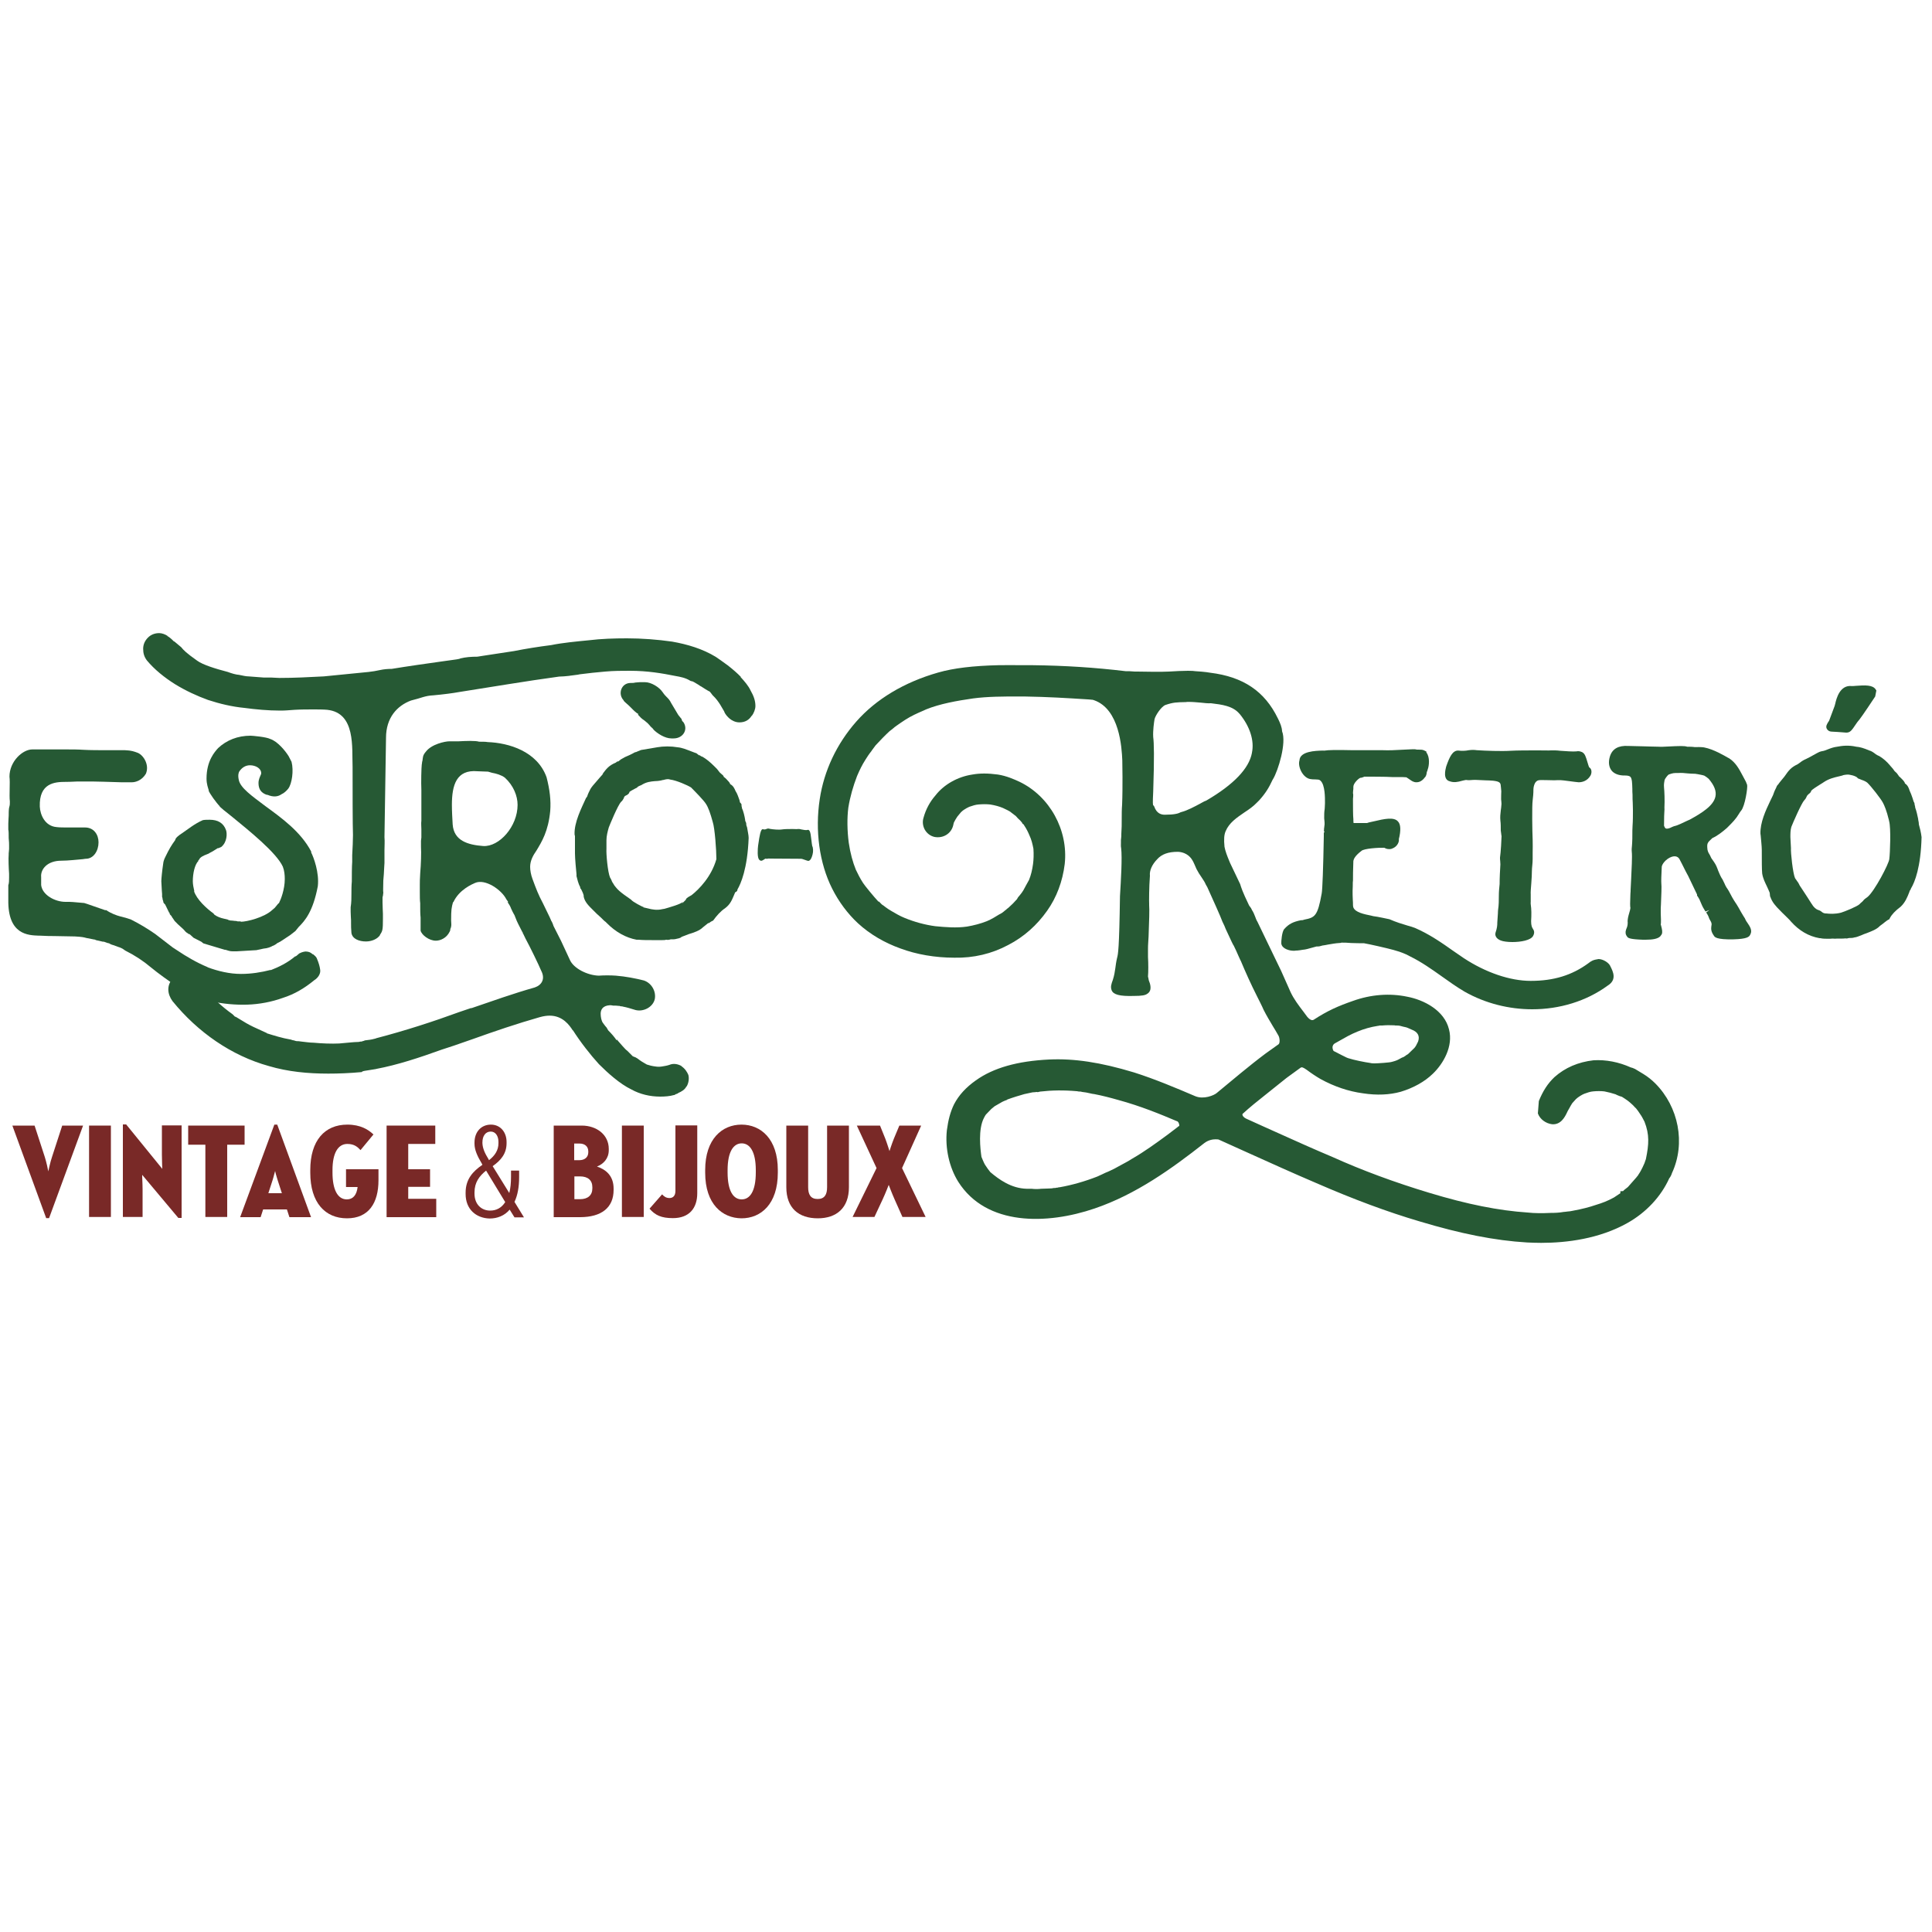 <?xml version="1.0" encoding="utf-8"?>
<!-- Generator: $$$/GeneralStr/196=Adobe Illustrator 27.6.0, SVG Export Plug-In . SVG Version: 6.00 Build 0)  -->
<svg version="1.1" id="Livello_1" xmlns="http://www.w3.org/2000/svg" xmlns:xlink="http://www.w3.org/1999/xlink" x="0px" y="0px"
	 width="1000px" height="1000px" viewBox="0 0 1000 1000" style="enable-background:new 0 0 1000 1000;" xml:space="preserve">
<style type="text/css">
	.st0{fill:#265934;}
	.st1{fill:#792927;}
</style>
<g>
	<g>
		<path class="st0" d="M904.5,477.7c-0.4-0.6-0.8-1.1-1-1.6c-0.1-0.4-0.4-0.9-1.2-2.1c-0.6-1-1.9-3.2-2.3-4
			c-0.9-1.6-1.4-2.3-1.8-2.9c-0.4-0.6-0.8-1.2-1.6-2.6l-0.7-1.3c-0.6-1.2-1.3-2.5-2.3-3.9c-0.4-0.6-0.7-1.3-1-2c-0.5-1-1-2.2-1.6-3
			c-0.8-1.4-1.2-2.6-1.7-3.7c-0.5-1.4-1-2.8-2.1-4.4l-0.7-1c-0.3-0.4-0.6-0.8-0.7-1c-0.6-1.4-1-2-1.3-2.5c-0.3-0.5-0.4-0.7-0.7-1.8
			c-0.4-3.4-0.1-3.7,2.3-5.9l0.2-0.2c2.5-1.1,5.2-3.2,7.5-5.2l0.7-0.7c2.2-2.2,4-4,5.6-6.7c0.3-0.6,0.7-1.1,1.1-1.6
			c2-2.3,3.5-12.1,3.1-13.4l-0.4-1c-0.1-0.3-0.3-0.8-0.5-1.1c-0.5-0.9-1-1.9-1.5-2.8c-1.7-3.2-3.5-6.6-6.9-8.8l-0.6-0.3
			c-1.9-1.1-7.5-4.4-12.2-5.3c-0.5-0.1-1.5-0.3-5-0.2c-1.3-0.2-2.6-0.2-3.9-0.2c-1.4-0.5-4-0.4-10-0.1c-2,0.1-3.7,0.2-4.6,0.1
			c-3.4-0.1-5.9-0.1-7.9-0.2c-2.9-0.1-4.9-0.1-8.1-0.2c-5-0.3-8.2,1.5-9.4,5.4c-0.9,2.9-0.6,5.5,0.9,7.4c1,1.2,3.1,2.6,7,2.5
			c1.2,0,2.1,0.2,2.6,0.6c1,0.9,1,3.5,1.1,6.3c0,1,0,2.1,0.1,3.1c0,1.7,0,2.8,0.1,4c0,1.1,0.1,2.3,0.1,4.1c0,2.6,0,5.3-0.2,8.1
			c-0.1,1.5-0.1,3-0.1,4.4c0,1.4,0,2.8-0.1,4.3c0,0.5-0.1,1-0.1,1.5c-0.1,0.9-0.2,1.9-0.1,3c0.3,2.6-0.1,9.1-0.3,13.8
			c-0.2,3.5-0.3,5.4-0.3,6c0,0.4,0,1.1-0.1,2c-0.2,4.8-0.2,6.5,0,7.4c-0.1,0.7-0.3,1.6-0.6,2.5c-0.5,1.7-1,3.6-0.8,5
			c0,1.5-0.3,2.3-0.6,3c-0.2,0.5-0.4,1-0.5,1.8c0,0.8,0,1.1,0.4,1.9l0.4,0.6c0.4,0.6,1,1.2,6,1.5c1.3,0.1,2.5,0.1,3.6,0.1
			c3.8,0,6.2-0.5,7.5-1.7c0.2-0.3,0.3-0.4,0.3-0.4l0.5-0.7c0.5-1.1,0.2-2.5-0.3-4.4c-0.1-0.3-0.1-0.6-0.2-0.4c0.2-1.4,0.1-4,0-6
			l0-2.1c0-0.2,0-1.2,0.1-2.5c0.2-4.9,0.4-9.5,0.2-11c-0.1-0.7,0-4.6,0.2-8.1c-0.2-1.6,2.2-4.6,5.1-5.6c2.4-0.8,3.5,0.3,4,1
			c0.2,0.3,0.7,1.3,1.3,2.5c1.7,3.5,2.7,5.3,3.3,6.4l0,0c0,0,4.4,9.1,4.6,9.6v0.6l0.4,0.5c0.6,0.9,1.1,1.9,1.5,3
			c0.5,1.2,1,2.4,1.8,3.6c0.2,0.5,0.5,0.8,0.7,1.1l2-0.8v0l-1.7,1.3c0.7,0.9,1.3,2.2,1.5,2.9c0.2,0.4,0.3,0.8,0.5,1
			c1,1.6,0.9,2.2,0.7,3.1c-0.2,1.5-0.2,2.9,1.3,5c0.4,0.7,1.2,2.1,10.2,1.9c7-0.2,8.1-1.3,8.6-2.4l0.1-0.2
			C907.1,481.5,905.7,479.5,904.5,477.7z M861.5,418.1c0.2-4,0-8.5-0.2-10.5c-0.2-1.7,0.2-3.2,0.3-3.9c0.2-0.7,1.6-2.5,2.1-2.8
			c2.3-0.8,2.5-0.8,5-0.8c1.6-0.1,3.1,0,4.7,0.2c1.3,0.1,2.5,0.2,3.8,0.2h0.3c0.3,0.1,0.6,0.1,1.2,0.2c1,0.2,2.8,0.5,3.5,0.8
			c0.7,0.4,1.5,1,2.2,1.6c2.9,3.4,4.1,6.4,3.5,9.2c-1,4.8-7.2,8.6-13.4,12c-0.2,0.1-0.8,0.3-1.6,0.7c-1.5,0.7-4.6,2.3-6.3,2.6
			l-0.8,0.3c-2.3,1.2-3.2,1.1-3.6,0.9c-0.4-0.2-0.7-0.8-0.9-1.4c0-3.9,0.1-6.8,0.2-7.9C861.5,419.1,861.6,418.6,861.5,418.1z
			 M859.4,418.8L859.4,418.8L859.4,418.8C859.4,418.8,859.4,418.8,859.4,418.8z"/>
		<path class="st0" d="M856.8,560.8c-1.8-1.8-3.9-3.5-6.2-4.9l-4.3-2.6c-1-0.5-1.7-0.7-2.2-0.8c-6.2-2.8-12.9-4.1-19.3-3.7
			c-7.9,0.9-14.7,3.8-20.2,8.7c-3.5,3.3-6,7.2-8.1,12.4l-0.5,6.4c1.1,3.1,4.2,5.2,7.3,5.6c4.6,0.4,6.7-3.8,7.8-6.1
			c0.2-0.4,0.3-0.7,0.5-1c0.3-0.5,0.5-0.9,0.8-1.4c0.4-0.8,0.9-1.6,1.4-2.4l1.9-2.1c1.1-1.1,3.5-2.5,4.4-2.8c1.4-0.5,3-1.1,4.5-1.2
			c2-0.2,4-0.2,5.8,0c2,0.4,4,0.9,5.8,1.5l0.8,0.4c0.9,0.4,1.7,0.7,2.5,0.9c1,0.6,2,1.3,3,2l1,0.8c0.1,0.1,0.4,0.4,0.9,0.8
			c0.6,0.5,1.2,1.1,1.7,1.7l0.4,0.4c0.1,0.1,0.3,0.2,0.4,0.4l0.7,0.9c0.1,0.1,0.3,0.4,0.5,0.7l0.8,1.2c0.9,1.2,1.6,2.7,2.3,4
			c2.6,6.7,2.3,11.6,0.7,19.4c-0.1,0.3-0.2,0.5-0.3,0.8c-0.1,0.4-0.3,0.8-0.4,1.2l-1,2.2c-0.6,1.2-1.2,2.4-2.1,3.7
			c-0.2,0.4-0.4,0.7-0.7,1c-0.2,0.2-0.4,0.5-0.3,0.4l-4.5,5.1l-1.9,1.5l-0.6,0.6l-1.4,0.1v1l-3.3,2.2c-3.5,1.9-5.9,2.8-9.5,3.9
			c-3.2,1.1-7,2.1-11.9,3c-0.8,0.2-1.6,0.3-2.9,0.4c0,0-1.1,0.2-1.8,0.2c-2.2,0.4-4.4,0.5-6.7,0.5c-4.4,0.2-8.3,0.2-11.9-0.2
			c-14.9-1-31.1-4.2-50.9-10.2c-17.9-5.4-34.7-11.6-50-18.5c-9.5-4-19.1-8.3-28.4-12.5c-5.5-2.5-11-4.9-16.4-7.4
			c-1.1-0.5-2.1-1.5-1.9-2.4c3.8-3.5,7.8-6.7,11.6-9.7l11-8.8c0.2-0.2,0.8-0.6,0.8-0.6l6.6-4.8c0.7-0.5,1.3-0.3,3.2,1
			c2.4,1.8,4.8,3.4,7.2,4.8c7.1,3.9,14.5,6.4,22,7.4c7.2,1.1,13.7,0.8,19.5-0.8c6.6-2,12.4-5.2,16.7-9.4c5.3-5.1,10.6-14.1,8.3-22.9
			c-2.4-9.9-13.1-15.3-21.6-16.9c-9-1.9-18.8-1.2-28.2,2.2c-7.5,2.6-13,5-20.2,9.7c-1.1,0.7-2.4-0.4-3.3-1.4l-2-2.7
			c-2.6-3.4-5.1-6.7-6.8-10.4l-0.7-1.6l0,0c-1.2-2.7-3.7-8.4-4.1-9.2c-4.1-8.5-7.1-14.7-7.1-14.7l-5.2-10.8l-0.3-0.5
			c-0.3-0.6-0.5-1.1-0.7-1.7c-0.5-1.3-1-2.6-1.8-3.8c-0.2-0.6-0.6-1.2-1-1.7c-0.2-0.2-0.4-0.5-0.5-0.7c-3.6-7.5-4-9.1-4.6-11
			l-5.2-10.9l-0.5-1.2c-1-2.4-2-5-2.4-7.2c-0.4-3.9-0.2-6.3,0.6-8.1c1.8-4.3,5.6-6.9,9.7-9.7c2.3-1.5,4.6-3.1,6.5-5.1l1.2-1.2
			c3.3-3.7,5-6.5,6.9-10.6l0.2-0.3c2.7-4.5,7.1-18.8,4.7-24.8c-0.1-2.2-1-4.2-1.9-6.1l-0.3-0.6c-6.8-14-17.9-21.5-35-23.6
			c-2-0.4-7-0.8-7.8-0.8c-0.5-0.1-1.6-0.2-3.7-0.2c-2.9,0-6.5,0.2-9.8,0.4c-3.4,0.2-12.8,0.1-16.4,0l-1.3,0c-2-0.2-3.6-0.2-4.8-0.2
			c-15.9-1.9-31.2-2.9-48.2-3.1c-1.9,0-3.9,0-5.8,0c-3.9,0-7.8-0.1-11.7,0c-13.1,0.3-23.3,1.5-31.3,3.8c-17.6,5-32.2,13.8-42.4,25.4
			c-10.2,11.6-16.7,25.5-18.9,40.1c-2.5,16.3-0.2,33.2,6.4,46.3c3.4,6.8,8.1,13.1,13.4,18c6.2,5.7,13.8,10.1,21.9,13
			c8.3,3.1,18,4.8,28,4.8c9.9,0.2,19.3-2,27.9-6.6c8.1-4.2,14.8-10.2,20.1-17.7c4.9-6.9,8-15.2,9.1-24.2
			c1.9-17.6-7.8-35.1-23.5-42.6c-2.6-1.2-6.6-3-11.1-3.7c-5.2-0.7-9.3-0.7-13.2,0c-7.5,1.1-14.7,5.1-19.1,10.8
			c-2.9,3.3-5,7.2-6.2,11.6c-0.6,1.9-0.4,4.1,0.6,6c1.1,2,2.9,3.4,5.1,3.9c4.3,0.8,8.4-1.5,9.6-5.7l0.4-1.7c0.5-1.1,1.1-2,1.8-3.1
			l1.9-2.3c0.2-0.2,0.6-0.5,0.9-0.8l0.7-0.5c0.9-0.6,1.8-1.1,2.7-1.5c1.7-0.6,3.3-1.1,4.7-1.2c2.2-0.2,4.2-0.2,6.1,0
			c2.5,0.4,4.7,1,6.6,1.8c1.9,0.9,3.2,1.5,4,2.1c0.4,0.4,0.8,0.6,1.3,1l1,0.8h0.1c0.4,0.4,0.8,0.8,1.2,1.3l0.4,0.4
			c0.6,0.5,1.2,1.1,1.9,2l0.3,0.6l0.5,0.3l0.3,0.5c1.2,1.8,2,3.4,2.7,5.1c1.1,2.3,1.6,4.5,2.1,7c0.2,2.9,0.1,5.6-0.2,7.9
			c-0.4,3-1.1,5.9-2.1,8.3c-0.5,0.9-1,1.8-1.5,2.7c-0.5,0.9-1,1.8-1.4,2.6c-0.5,0.9-1.1,1.6-1.8,2.5l-0.5,0.6v0
			c-0.5,0.5-0.8,1.1-1,1.5c-1.4,1.6-2.9,3.1-4.5,4.5c-0.5,0.3-0.9,0.7-1.2,1c-0.5,0.3-0.8,0.6-1,0.8c-0.6,0.5-1.4,1.1-2.5,1.6
			c-1.6,1-4,2.5-6.4,3.5c-3.3,1.3-6.8,2.2-10.3,2.8c-5.5,0.8-11.2,0.3-16.4-0.2c-5.3-0.7-10.8-2.2-15.9-4.3c-2.5-1-4.8-2.4-6.7-3.5
			c-1.2-0.7-2.3-1.4-3.2-2.1l-0.9-0.7c-0.4-0.3-1-0.6-1.2-0.9l-1.3-1.3l-0.2,0.1c-2.2-2.3-7.2-8.4-8-9.7c-1.5-2.3-2.7-4.7-3.7-6.8
			c-1.6-3.9-2.9-8.6-3.7-14.1c-0.8-6.1-0.9-12.8-0.2-18.1c0.9-5.6,2.5-11.1,4.5-16.3c1.4-3.3,2.7-5.9,4.3-8.4
			c0.9-1.4,1.8-2.9,3.2-4.6c0-0.1,0.1-0.1,0.1-0.2l2-2.7c2.4-2.6,4.9-5.2,7.3-7.4c0.4-0.3,0.8-0.6,1.2-0.9c0.3-0.3,0.6-0.5,1.2-1
			l0.2-0.2c0.4-0.2,0.6-0.4,0.7-0.5c1.5-1.1,3.2-2.2,4.7-3.2c3.1-2,6.2-3.4,9.5-4.8l1.3-0.6c7.1-2.9,16-4.5,24.4-5.7
			c7.6-1,15.6-1,23.2-1l3.3,0c12.3,0.2,21.8,0.8,32.9,1.5c0.4,0,0.9,0.1,1.3,0.1c0.5,0.1,1,0.1,1.1,0.1l0.7,0.2
			c13.3,4.6,14.4,24.5,14.7,31.1l0.1,8.7c0,4.6,0,9.4-0.2,14.3c-0.2,2.4-0.2,4.9-0.2,7.5c0,2.5,0,4.9-0.2,7.5c0,1,0,1.9-0.2,3.3
			c0,0.4,0,0.8,0,1.3c0,1-0.1,2,0.1,2.8c0.6,5.2-0.1,16.6-0.6,24.9c-0.4,27.9-1,30.1-1.5,32c-0.5,2.1-0.7,3.8-0.9,5.3
			c-0.3,1.9-0.5,3.6-1.3,6.1c-0.8,2.2-1.3,3.6-0.6,5.4c0.9,2.2,4.1,3.1,11.3,2.9c4.6,0,6.1-0.4,7.1-1.1c2.8-1.7,1.5-5.3,0.8-7
			l-0.2-1.1c-0.1-0.4-0.2-0.7-0.2-0.9c0.2-2.2,0.2-6.8,0-10.1V491c0-0.6,0-1.9,0.2-4.6l0.1-1.6c0.3-7.5,0.5-14.4,0.3-16.3l0-0.6
			c0-0.8-0.1-2.3,0-5.6c0-2.7,0.2-5.9,0.4-9c-0.3-2.6,1-5.7,3.7-8.5c2.4-2.7,5.8-3.9,10.6-3.9c1.2,0,5.3,0.3,7.7,4.4
			c0.5,0.7,1.6,3.4,2.1,4.5c0.7,1.4,1.7,3,2.7,4.4c0.9,1.3,1.7,2.6,2.1,3.6l0.8,1.4c2.6,5.7,7.3,16.2,7.6,17.3l0.2,0.5
			c0.9,1.8,1.3,2.7,1.7,3.8c3.1,6.7,3.8,8.2,4.2,8.7c0.9,1.8,1.7,3.6,2.3,5c0.8,1.9,1.4,3,1.4,3c2.2,5.3,5.3,12.2,8.4,18.3
			c0,0,2.9,5.7,3.3,6.8c1.5,3,3.2,5.8,4.8,8.5c1,1.6,2,3.3,2.9,4.9c0.7,1.2,0.9,3.8,0.1,4.5l-6.6,4.7c-8.7,6.5-17,13.6-25.5,20.6
			c-1.3,1.1-6.6,3.4-11,1.6c-10.3-4.4-21-8.9-31.7-12.3c-17.5-5.3-31.1-7.3-44-6.7c-16.4,0.8-28.8,4.3-37.9,10.8
			c-5.1,3.6-8.8,7.6-11.3,12.4c-1.9,3.9-3,8.1-3.7,13.4c-1,9.2,1.2,19.2,5.9,26.7c14.6,23,46,22.2,70.6,13.8
			c21.4-7.3,39.9-20.6,56.7-33.8c2.2-1.7,4.5-2,5.9-2c0.9,0,1.5,0.1,1.5,0.1l14.4,6.5c12,5.4,24.1,10.9,36.3,16.1
			c19.3,8.4,36.8,14.9,53.4,19.8c21.3,6.4,38.9,9.9,55.6,10.9c2.3,0.1,4.7,0.2,7.3,0.2c13.3,0,30.1-2.1,44.7-10.3
			c9.6-5.4,17.3-13.6,21.6-23.1c0.6-0.7,1.1-1.7,1.4-2.7C872.6,591.7,868.8,572.9,856.8,560.8z M726.3,531.4
			c0.8,0.2,1.7,0.3,2.5,0.7l1.8,0.8c3.3,1.2,4.4,3.4,3.4,6.2l-1,2c-0.2,0.4-0.5,0.8-0.9,1.3l-3.2,3.1c0,0-0.1,0-0.1,0.1l-1,0.6
			c-0.2,0.2-0.6,0.5-1,0.7l-0.1,0.1c-0.9,0.3-1.6,0.7-2.3,1.1c-0.9,0.5-1.6,0.9-3.9,1.5c-1.1,0.4-7.5,0.8-9,0.8
			c-0.6,0-1.5,0-2.2-0.2c-2.9-0.4-8.4-1.5-11.5-2.5c-0.2,0-0.8-0.3-3.2-1.5l-4.3-2.2c-0.2-0.2-0.6-1-0.6-2c0.1-0.9,0.5-1.6,1.3-2
			l4.1-2.3c3.6-2.1,6.4-3.4,10-4.7c1.7-0.6,3.5-1.1,5.3-1.5l2.7-0.5c0.4,0,0.7-0.1,1-0.2l1.3,0c2.1-0.2,4.1-0.2,6.3-0.1
			c0.3,0.1,0.6,0.1,1.2,0.1C724.2,530.8,725,531,726.3,531.4z M596.9,381.5c-0.2-3.4,0.4-7.6,0.7-9.3c0.5-2,3.5-6.5,5.6-7.3
			c4.1-1.4,5.8-1.4,10.5-1.5c0.5-0.1,1.1-0.1,1.6-0.1c2,0,4.1,0.2,6.4,0.4c1.8,0.2,3.5,0.4,5.1,0.3c5.8,0.7,11.3,1.4,14.7,5.4
			l0.2,0.2c5.3,6.5,7.6,13.8,6.3,20l0,0.1c-1.5,8.1-9.5,16.4-23.5,24.6c-0.8,0.3-1.7,0.7-2.3,1.1l-0.9,0.5c-2.8,1.5-6.9,3.7-9.8,4.4
			l-0.6,0.2c-1,0.6-3.2,1.2-8,1.2c-1.7,0-4.2-0.5-5.5-4.3l-0.6-0.8c-0.2-0.7,0-5.2,0.1-6.9C597.5,391.7,597.3,384.4,596.9,381.5z
			 M610.4,582.8c-0.3,0.1-0.8,0.4-0.9,0.6l-5.4,4.1c-5.6,4.1-11.6,8.5-18.2,12.3c-2,1.3-4,2.3-6,3.4c-1,0.6-2.1,1.1-3.1,1.7
			c-1.5,0.7-3,1.5-4.6,2.1l-2.1,1l-0.9,0.4c-0.3,0.2-0.7,0.3-1.3,0.6c-6.4,2.5-13.1,4.4-19.3,5.5c-0.5,0-1,0.1-1,0.2
			c-0.6,0-1.1,0.1-1.4,0.2H546c-0.4,0-0.9,0-1.6,0.2c-0.8,0-1.5,0.1-2.4,0.1c-0.9,0-1.9,0.1-3.1,0.1c-1.6,0.2-3.2,0.2-5,0h-2.5
			c-8-0.2-14.3-4.8-18.8-8.6c-0.4-0.4-2.2-2.9-2.8-3.9c-0.5-0.8-1.6-3.5-1.8-4c-0.6-4.1-1.8-14.3,1.3-20.2l0.6-1.1
			c0.1-0.2,0.3-0.4,0.4-0.6l2.8-2.9c0.3-0.3,0.8-0.6,1.1-0.9c0.2-0.2,0.4-0.3,0.6-0.5l4-2.3c0.4-0.2,0.8-0.4,1.1-0.5l1.3-0.5
			l0.2-0.2c3-1.1,6-2,8.8-2.8l4.2-0.9c0.5,0,0.9-0.1,1.4-0.1c0.2,0,0.5-0.1,0.9-0.1l0.4,0.1l1.3-0.3c6-0.7,12.1-0.8,18.9-0.2
			c0.2,0,0.4,0,0.6,0.1c0.5,0.1,1,0.1,1.4,0.1l0.9,0.2c1.3,0.1,2.7,0.4,4,0.7c0.7,0.2,1.4,0.3,2.2,0.4c4.2,0.8,8.4,1.9,12.6,3.1
			c11.4,3.1,21.6,7.3,30.1,10.9l0.1,0c0.4,0.1,1,0.8,1.1,1.6C610.6,582.5,610.2,582.9,610.4,582.8z M611.4,584.8L611.4,584.8
			L611.4,584.8L611.4,584.8z"/>
		<path class="st0" d="M833.6,500.3c-0.7-2-3.9-3.9-6.2-3.9c0,0,0,0,0,0c-2.8,0.4-3.8,1-5.3,2.2c-8.5,6.2-17.9,9.1-29.8,9.1
			c-10.7,0-23.3-4.3-34.7-11.8c-1.7-1.2-3.4-2.3-5.1-3.5c-6.2-4.4-12.7-8.9-20.1-12.1c-1-0.4-2.3-0.8-3.8-1.2
			c-2.7-0.8-6-1.8-9.4-3.3c-0.6-0.1-6.3-1.4-8.4-1.6l-1.2-0.3c-3.4-0.7-8.1-1.6-9.1-4.2c-0.1-0.2-0.2-0.9-0.2-1.3
			c0-0.6,0-1.6-0.1-2.8c-0.1-1.5-0.1-3.2-0.1-4.5c0.1-2,0.1-3.1,0.1-3.8c0-0.5,0-0.8,0.1-1.5c0-2.1,0-5.7,0.2-10.2
			c0.2-1,0.8-2.6,4.2-5.2c1.3-1.2,8.6-1.7,11.8-1.6c0.4,0.2,1.2,0.7,2.5,0.7c0.4,0,1,0,1.6-0.3c2-0.7,3.5-2.6,3.5-4.6l-0.1-0.1
			c1.2-4.7,1-7.9-0.4-9.3c-2.1-2.5-7.3-1.3-12.4-0.1c-1.2,0.3-2.2,0.5-2.7,0.6l-0.9,0.3h-7c-0.1-0.5-0.1-1.4-0.1-2
			c-0.2-1.5-0.2-6.4-0.2-9.6c0-0.8,0-1.5,0.1-2c0-0.8,0.1-1.3-0.1-1.8c0-0.9,0.1-1.2,0.1-1.5c0.1-0.4,0.1-0.9,0.1-1.9
			c0-1.8,2.7-4.3,3.6-4.6c0.6,0,1.1-0.2,1.6-0.4c0.2-0.1,0.4-0.1,0.3-0.2h4.4c5.2,0,6.6,0.1,7.7,0.1c0.7,0,1.2,0.1,2.4,0.1h4.3
			c2.4,0,3.2,0.2,3.1,0.1l0.6,0.4c0.4,0.3,0.7,0.4,0.9,0.6l0.6,0.4c0.7,0.5,1.7,1.2,3.1,1.2c1.7,0,2.8-0.8,3.5-1.5
			c0.2-0.1,0.4-0.4,0.6-0.7c0.8-0.6,1.1-1.7,1.2-2.3c0.1-0.3,0.1-0.7,0.1-0.8c0.1-0.1,0.4-0.8,0.5-1.4c0.7-1.8,1.2-6.3-0.7-8.7V389
			l-1.2-0.6c-0.8-0.4-1.7-0.4-3.1-0.4h-0.7c-0.6-0.2-1.2-0.2-2-0.2c-11.3,0.6-12.1,0.6-15.6,0.5l-15.5,0c-8.8-0.2-12.7-0.1-14.5,0.2
			l0,0v0c-0.1,0-0.2,0-0.3,0.1l0-0.1c-0.2,0-0.5,0-0.9,0c-3.5,0.1-11.7,0.3-11.9,5.1c-0.6,1.8,0.1,4.7,1.6,6.8
			c1.2,1.7,2.8,2.8,4.5,2.9c1.2,0.2,0.8,0,3.3,0.2c0.6,0,1.1,0.2,1.5,0.6c2.4,2.2,2.3,9,2.3,11.2l0,0.5c0,0.8-0.1,1.6-0.1,2.2
			c0,0.6-0.1,1-0.1,1.1c-0.2,1.3-0.2,2.5-0.2,4c0,0.4,0,1,0.1,1.5c0.1,0.6,0.1,1.3,0.1,2.1c0,0.1,0,0.3-0.1,0.8l-0.1,0.9
			c-0.1,0.4-0.1,0.8-0.1,1.3l-0.1,0.2l0.2,0.4c0,0.2,0.1,0.4,0.1,0.6h-0.3l0,2c-0.3,16.3-0.7,27.6-1.1,29.6
			c-2.1,11.7-3.5,12.4-9,13.5c-0.4,0.1-0.8,0.3-1.1,0.3l-0.6,0c-4.1,0.8-6.4,2-8.6,4.5c-1.3,1.2-1.7,6.7-1.6,7.6
			c0.4,2.8,4.4,3.7,6.2,3.7l0.7,0c0.4-0.1,0.9-0.1,1.3-0.1c0.9-0.1,1.9-0.2,2.9-0.4c1.5-0.1,3.1-0.6,4.9-1.1
			c0.7-0.2,1.4-0.4,2.2-0.6c0.7,0,1.4,0,2-0.2c0.4-0.1,0.7-0.2,1.1-0.3c0.9-0.1,1.9-0.3,2.9-0.5c1.9-0.3,3.8-0.7,5.9-0.8
			c0.5,0,1-0.1,1-0.2c1.4,0,3.1,0,5,0.2c0,0,6.3,0.2,6.6,0.1c3,0.5,12.2,2.6,15.4,3.5c3.1,0.9,5.7,1.7,8.7,3.4
			c5.7,2.8,11.1,6.6,16.3,10.3c3.8,2.7,7.7,5.5,11.8,7.9c10.8,6.1,23,9.1,35,9.1c14,0,27.9-4.1,39.1-12.3
			C837,507.1,834.9,502.9,833.6,500.3z M735.1,402C735.1,402,735.1,402,735.1,402L735.1,402L735.1,402z"/>
		<path class="st0" d="M822.6,397.2c-0.3-0.4-0.7-2-1-2.9c-0.8-2.6-1.2-4.2-2.7-5c-1.1-0.5-2.2-0.6-2.8-0.4
			c-1.8,0.2-5.8-0.1-8.5-0.3c-1-0.1-1.8-0.2-2.6-0.2l-2.2,0c-0.8,0.1-4.5,0-6.3,0l-2,0c-2.9,0-9.5,0-12.7,0.2
			c-4.5,0.3-13,0-17.4-0.3c-1.4-0.2-2.6-0.2-4.1,0c-2,0.4-3.8,0.4-5.3,0.2c-3.2-0.3-4.8,3.6-6.3,7.8l-0.2,0.6
			c-0.4,1.6-1.7,6.6,1.9,7.5c2.2,0.8,4.3,0.3,6.1-0.2c0.8-0.2,1.6-0.4,2.3-0.5c1.2,0.2,2.4,0.1,3.5,0c0.7,0,1.5-0.1,2.2,0
			c1.4,0.1,2.8,0.1,4.4,0.2c1.3,0,2.7,0.1,4,0.2c3.5,0.4,3.8,1.2,3.9,2.7l0.1,0.9c0.2,1.4,0.2,2.3,0.1,3.8c-0.1,1.9,0,2.8,0.1,3.5
			c0.1,0.7,0.1,1.3-0.1,3l-0.2,1.5c-0.2,1.7-0.4,3.4-0.2,5.3c0.2,1.5,0.2,3.1,0.2,5.1c0.1,0.5,0.1,1,0.2,1.5
			c0.1,0.6,0.1,1.2,0.2,1.4c0,1.2-0.4,8.5-0.8,11.1c0,0.6,0,1.1,0.1,1.7c0,0.5,0.1,1.1,0.1,1.8c-0.2,3.3-0.4,6.7-0.4,10.2
			c-0.2,2-0.4,3.9-0.4,5.9c0,2.5,0,4.9-0.4,7.5c0,0.2-0.1,1-0.1,2c-0.1,1.7-0.3,4-0.3,4.5c0,1.5-0.1,2.8-0.9,5.2
			c-0.4,1.3,0.1,3.1,2.7,4.1c1.3,0.5,3.5,0.8,6,0.8c4.4,0,9.4-0.9,10.7-3.1c1-1.8,0.5-2.9-0.1-3.8c-0.4-0.6-0.9-1.5-0.9-3.9
			c0.2-3.3,0.2-6.1-0.2-8.8c-0.1-0.3,0-0.8,0-1.2c0-0.3,0-0.6,0-0.9l0-3c-0.1-0.6,0.1-3.6,0.3-5.8c0.2-2.4,0.3-4.8,0.3-6.1
			c0-1,0.1-2,0.2-3c0.1-1.1,0.2-2.2,0.2-3.3c0-1.1,0-2.2,0-3.3c0-2.3,0.1-4.5,0-6.8c-0.2-4-0.4-17.6,0-20.3c0.2-1.7,0.4-3.5,0.4-5.8
			c0,0,0.1-4.6,3.2-4.7c0.5-0.1,2.3,0,4.1,0c2.9,0.1,4.7,0.1,5.4,0c1.5-0.1,4.2,0.3,6.5,0.6c1.5,0.2,3,0.4,4.2,0.5
			c1.8,0,4.4-0.6,6.1-3.4C824,400.1,824,398,822.6,397.2z"/>
		<path class="st0" d="M414.3,444.5c0.5-0.1,1.6,0.3,2.4,0.6c0.6,0.2,1.1,0.4,1.6,0.5c0.7,0,1.6-0.6,2.3-3.4
			c0.4-1.4,0.3-3.5-0.2-4.3c-0.1-0.4-0.3-2-0.4-2.9c-0.3-2.6-0.5-4.2-1-5c-0.4-0.5-0.8-0.6-1.1-0.4c-0.7,0.2-2.2-0.1-3.2-0.3
			c-0.4-0.1-0.7-0.2-1-0.2l-0.8,0c-0.3,0.1-1.7,0-2.4,0l-0.8,0c-1.1,0-3.6,0-4.8,0.2c-1.7,0.3-4.9,0-6.5-0.3c-0.5-0.2-1-0.2-1.5,0
			c-0.8,0.4-1.4,0.4-2,0.2c-1.2-0.3-1.8,3.6-2.4,7.8l-0.1,0.6c-0.2,1.6-0.6,6.6,0.7,7.5c0.8,0.8,1.6,0.3,2.3-0.2
			c0.3-0.2,0.6-0.4,0.9-0.5c0.5,0.2,0.9,0.1,1.3,0c0.3,0,0.5-0.1,0.8,0L414.3,444.5z"/>
		<g>
			<path class="st0" d="M948.3,378.7C948.4,378.7,948.4,378.7,948.3,378.7c0,0,5.7,0.3,7.3,0.5c2.1,0,2.8-1.1,5.1-4.5l0.7-1
				c1.2-1.3,3.5-4.6,9.2-13.2l0.6-3.1l-0.4-0.6c-1.5-2.3-5.4-2.2-10.4-1.8c-0.8,0.1-1.4,0.1-1.9,0.1c-6.2-0.7-8,6.5-8.6,9.2
				c-0.1,0.4-0.2,0.8-0.3,1.1c-0.2,0.5-2.1,5.7-2.8,7.5c-0.1,0.3-0.3,0.5-0.5,0.8c-0.6,1-1.5,2.3-0.7,3.6
				C946,378,946.8,378.7,948.3,378.7z"/>
			<path class="st0" d="M993.2,426.7c0-0.7-0.1-1.2-0.2-1.7c-0.1-0.3-0.1-0.6-0.2-1.3c-0.4-1.9-0.8-3.8-1.5-5.7
				c0-0.6-0.2-1.1-0.3-1.5c0-0.5-0.1-1-0.5-1.6c0,0,0,0,0,0l-0.6-1.9c-0.4-1.3-1-2.7-1.5-3.8c-0.4-1.3-0.9-2.7-2.4-3.7l-0.2-0.6
				c-0.4-0.7-0.8-1.1-1.5-1.8l-0.5-0.5c-0.2-0.2-0.5-0.5-0.9-0.8c-0.1-0.1-0.2-0.3-0.3-0.5c-0.2-0.3-0.4-0.6-0.9-1.2l-1-0.9
				c-0.1-0.1-0.2-0.3-0.3-0.4c-0.1-0.2-0.3-0.4-0.5-0.7l-0.4-0.5c-0.2-0.2-0.4-0.4-0.6-0.7c-0.3-0.3-0.6-0.6-0.7-0.8
				c-1.6-1.9-3.3-3.4-5.4-4.7c-0.7-0.3-1.3-0.6-1.9-1c-1-0.8-2.2-1.7-3.5-2c-2.5-1.1-4.8-1.8-6.6-1.9c-3.9-0.9-7.4-0.5-9.9,0
				c-1.8,0.2-3.4,0.8-4.9,1.4c-1,0.4-2,0.8-2.9,0.9c-1.1,0.2-1.9,0.6-2.6,1c-0.2,0.1-0.5,0.3-1.1,0.6c-1.7,1-3.1,1.7-4.3,2.3
				c-0.8,0.4-1.6,0.7-2.6,1.4c-0.2,0.2-0.5,0.4-0.8,0.6c-0.5,0.3-0.9,0.7-1,0.7l-0.3,0.2c-3.4,1.6-4.6,3.2-6.6,6.1l-0.3,0.4
				c-1.4,1.7-2.6,3.1-3.1,3.9c-0.6,0.5-0.9,1.2-1.1,1.8l-0.2,0.4c-0.6,1.1-1,2.3-1.4,3.4c-0.4,0.9-0.9,1.9-1.4,2.9
				c-2.4,5-5.3,11.3-5.1,17.1c0,0,0.1,0.4,0.1,0.6c0.1,1.4,0.6,5.7,0.6,7.7v1.1c0,4.4,0,9.1,0.2,11.1c0.4,2.6,1.5,4.7,2.5,6.8
				c0.5,1.2,1.1,2.3,1.4,3.2l0.2,2h0.1c0.9,2.9,3,5.1,4.9,7c0.6,0.7,1.7,1.7,2.7,2.7c1.3,1.3,2.7,2.6,3.1,3.2
				c4.2,4.7,9.1,7.6,14.8,8.6l0.4,0c1.3,0.3,2.7,0.3,3.9,0.3c0.9,0,1.7,0,2.4-0.1c0.9,0.1,1.7,0.1,2.5,0c0.3,0,0.7,0,1,0h1.7
				c0.4,0,0.8,0,1.4-0.1c0.4,0.1,1,0.1,1.5-0.1c0.4-0.1,0.7-0.1,1-0.1c0.6,0,1.4,0,2.3-0.3c1-0.1,1.9-0.5,2.7-0.8l0.8-0.3
				c0.9-0.4,1.8-0.8,2.8-1.1c2.5-1,5.1-1.9,6.8-3.7c0.3-0.2,0.7-0.6,1.2-0.9c0.6-0.5,1.2-0.9,1.4-1.1c1-0.8,1.5-1.1,1.7-1.2l0.6-0.3
				l0.3-0.6c1-1.9,2.8-3.8,5.6-5.9c2.4-2.3,3.4-4.9,4.4-7.4l0.3-0.9c0.3-0.3,0.5-0.6,0.6-1.1c2-3.3,5.1-11,5.5-26.6
				C994.3,430.8,993.7,428.5,993.2,426.7z M926.7,433.3c0-1.9,0-3.6,0.5-5.3c0.7-1.9,5.3-12.4,6.7-13.8l0.6-0.7l0.5-0.9
				c0.2-0.7,0.6-1.1,1.4-1.8c0.5-0.3,0.9-0.8,1.1-1.5c0.6-0.8,3.1-2.3,4.5-3.2c0.8-0.5,1.5-0.9,2.2-1.4c2.4-1.6,5.2-2.3,7.4-2.8
				c0.7-0.2,1.4-0.3,2-0.5l0.5-0.2c1.5-0.3,2.6-0.4,3.7-0.1c1.9,0.3,3,1,3.3,1.2l0.6,0.6l2,0.8c1.2,0.4,2,0.8,2.8,1.4
				c2,1.9,7.1,8.4,8.1,10.4c0.7,1.3,1.9,4,3.1,9l0.1,0.5c1,3.5,0.5,16.6,0.1,19.6c-0.1,2.3-7.7,16.8-11.3,19.7
				c-0.8,0.6-1.8,1.2-2.3,2l-0.5,0.5c-0.5,0.4-1.1,0.9-1.3,1.2c-1.2,1.2-7.9,3.9-9.6,4.4c-3.2,0.8-5.8,0.6-7.7,0.4l-0.5,0
				c-0.6-0.1-1.1-0.3-1.5-0.6c-0.3-0.2-0.5-0.5-1.3-0.9l-0.5-0.2c-0.7-0.2-1.7-0.6-2.9-2.1c-0.3-0.4-1.5-2.2-2.8-4.3
				c-1.4-2.1-2.9-4.5-4.2-6.4c-0.1-0.3-0.3-0.6-0.3-0.6c0,0,0,0,0,0c-0.4-0.9-0.8-1.3-1-1.6l-0.4-0.6c-0.2-0.2-0.4-0.6-0.7-1
				c-1.1-2.4-2.3-13.3-2.1-15.5L926.7,433.3z"/>
		</g>
		<path class="st0" d="M161,441.1c1.4,2.7,4.3,10.6,3.5,17.6c-2.5,13.1-6.6,17.8-9.9,21.1l-1.7,2.1l-2.7,2.1l-5,3.3l-1.5,0.8
			l0.2-0.2c-0.8,0.6-1.7,1.4-3.3,1.9h0.2c-1,0.4-2.1,1-4.4,1.2l-3.7,0.8l-10.2,0.6h-2.1c-1.4,0-2.5-0.4-3.7-0.8h-0.4l-11-3.3
			c0,0-0.6-0.4-1-0.8l-4.1-2.1l-2.3-2.1l0.2,0.4l-1.5-1c-0.4-0.2-1.2-1.2-1.2-1.2c-0.6-0.8-2.9-2.5-5-4.8l-1-1.5
			c-0.4-0.4-0.6-1-0.6-1c-0.8-0.8-1-1-1-1.5c0-0.2-0.4-0.4-0.4-0.6l-1.9-3.9c-0.8-0.8-1-1-1-1.7c-0.2-0.6-0.4-1-0.4-1.7
			c0-0.2-0.2-0.4-0.2-0.6v-1.5c0-0.4-0.2-1.5-0.4-6.6c0-1.2,0.4-5.4,1-9.3c0-0.2,0.2-1.7,1.2-3.5c1.9-3.9,2.9-5.6,5-8.5
			c0-1,1.9-2.5,3.5-3.5c3.1-2.1,6.6-5,10.8-6.8c1-0.2,2.3-0.2,3.5-0.2c4.3,0,7.2,1.7,8.5,5.4c0.6,1.7,0.6,6.2-2.5,8.7l-1.4,0.6h-0.4
			l-2.7,1.7l-1.9,1h0.2c-1.9,0.8-3.5,1.2-4.8,2.5c-0.2,0.4-0.6,1-1,1.4h0.2c-1.9,1.9-2.9,6.4-2.9,10.6c0,1.5,0.4,3.5,0.8,5.2
			l-0.2-0.2c1.4,4.4,6.6,9.1,10.1,11.6c0.2,0.4,0.6,0.6,0.4,0.6c1.4,1,3.1,1.7,5,2.1l2.5,0.6h-0.4c0.2,0.2,0.6,0.2,0.8,0.2
			c0.4,0.2,0.8,0.2,1.4,0.2c0.4,0,1,0.2,2.1,0.2c0.2,0,0.4,0.2,0.8,0.2h1.5v0.2c3.3,0,12.2-2.3,16.2-6l1.4-1.2l1.9-2.3
			c0.2,0,0.4-0.2,0.4-0.4c0.8-1.5,2.9-6.8,2.9-12.2c0-2.1-0.2-4.3-1-6.4c-3.3-7.3-17.8-18.9-26.1-25.7c-3.5-2.7-6.2-5-6.8-5.6
			l0.4,0.2c-1.9-1.9-5.6-7-6-8.5l0.2,0.2c-0.4-1.4-1.2-3.3-1.2-6.2c0-9.3,4.3-13.9,6-15.8c4.4-4.1,10.1-6.4,16.8-6.4
			c0.8,0,8.1,0.6,10.2,1.7c3.7,1.2,7.7,6,9.5,8.9l1.5,2.9c1.2,4.6,0.2,11.4-1.7,13.9c-0.8,1-2.1,2.3-3.5,2.9
			c-1.7,1.2-4.1,1.7-7.5,0.2l0.2,0.2c-3.3-1-4.6-3.1-4.6-6.2c0-1.9,0.8-3.3,1.2-4.3c0.2-0.4,0.2-0.6,0.2-0.8c0-2.5-2.9-4.1-5.8-4.1
			c-2.1,0-4.1,1-5.6,3.3c-0.2,0.4-0.8,1.7-0.2,4.3c0.8,4.1,6.8,8.3,13.7,13.5c8.5,6.2,18.4,13.3,23.8,23.6V441.1z"/>
		<path class="st0" d="M391,365.4c0,1.7-0.8,3.7-1.9,5.2v-0.2c-1.4,2.3-3.5,3.5-6.4,3.5c-2.1,0-3.9-1-5-1.9c-1.2-1-2.3-2.3-2.9-3.7
			l0.2,0.2l-2.3-3.9c-1-1.5-1.9-2.9-3.9-4.8l-0.6-0.8l-0.8-1c0,0-1-0.4-4.8-2.9l0.2,0.2l-1.5-1c-2.5-1.5-2.3-1.4-3.1-1.7
			c-0.4,0-0.6,0-1.2-0.4c-2.3-1.4-5-1.9-7.3-2.3c-7-1.4-14.5-2.7-23.6-2.7c-4.3,0-8.5,0-12.8,0.4c-4.4,0.4-8.7,0.8-13.1,1.4
			c-0.4,0-0.8,0.2-1,0.2c-1.2,0.2-5,0.6-4.4,0.6c-1.9,0.2-3.9,0.4-5.4,0.4c-8.7,1.2-17.4,2.5-26.1,3.9l-25.7,4.1
			c-3.3,0.6-7.9,1.2-13.3,1.7c-4.4,0.2-6.2,1.4-11.6,2.7c-7.2,2.7-12.9,8.9-12.9,19.3l-0.8,51.4c0.2,2.3,0,4.6,0,6.8v6.6
			c0,1-0.2,2.1-0.2,3.3c0,1-0.2,3.5-0.4,5.8c0,2.9-0.2,5.6,0,6.2c0,0.4-0.2,1.4-0.2,1.7c-0.2,0.4-0.2,0.8-0.2,1v2.5
			c0,2.7,0.2,4.4,0.2,5.8v2.7c0,5.6-0.2,6.2-1.5,8.1v0.2c-1.4,2.1-4.4,3.3-7.3,3.3c-3.3,0-7-1.2-7.5-4.4c-0.2-2.1-0.2-3.7-0.2-5.2
			v-1.4c0-0.6-0.2-2.7-0.2-4.4v-2.3c0.4-2.5,0.4-4.8,0.4-7.1c0-1.7,0-4.3,0.2-6.2c0-2.1,0-8.1,0.2-10.2v-3.5
			c0.2-2.5,0.4-8.7,0.4-10.4c-0.2-4.6-0.2-24.4-0.2-35.2c-0.4-9.9,1.7-28-13.1-29.6c-1.9-0.2-5-0.2-7-0.2c-3.3,0-6.6,0-9.9,0.2
			c-3.3,0.2-4.4,0.4-7.5,0.4c-6.2,0-12.6-0.6-18.6-1.4c-6.2-0.6-12.6-2.1-18.7-4.1c-5.8-2.1-11.6-4.8-17-8.1
			c-5.6-3.5-10.8-7.7-14.7-12.4c-1.4-1.9-1.9-3.7-1.9-6c0-2.1,0.8-4.1,2.5-5.8c1.5-1.5,3.5-2.3,5.8-2.3c1.4,0,3.1,0.6,4.4,1.5h-0.2
			c0.8,0.4,2.1,1.4,3.5,2.9v-0.2l3.7,3.1c1.2,1.5,2.5,2.9,8.3,7c2.9,2.1,9.3,4.1,15.8,5.8c2.1,0.8,4.3,1.4,5.8,1.5
			c1.9,0.4,3.7,0.8,5,0.8c2.9,0.2,5.4,0.4,7.9,0.6h3.9c1.4,0,2.5,0.2,4.1,0.2c7.7,0,15.3-0.4,23-0.8l23.2-2.3l2.9-0.4l3.1-0.6
			c1.7-0.4,4.1-0.6,6-0.6c8.5-1.4,17.8-2.7,26.3-3.9l7.2-1l2.1-0.4h-0.6c3.1-0.8,6.2-1,9.3-1l2.5-0.4l16.4-2.5
			c6-1.2,12.9-2.3,19.3-3.1c5.8-1.2,13.3-1.9,19.5-2.5c6.4-0.8,13.3-1,19.7-1c7.7,0,15.7,0.6,23.4,1.7c7.9,1.4,15.7,3.7,22.6,7.9
			c1.4,1,3.7,2.5,6.2,4.4c2.7,2.1,5.2,4.3,6.8,6h-0.2c2.1,2.3,4.1,4.6,5.2,7C390.1,360.2,391,362.7,391,365.4z"/>
		<path class="st0" d="M355.3,562.5v-0.2c-0.8,1.7-2.5,2.7-4.4,3.5h0.2l-1.2,0.6l0.4-0.4c-0.8,0.6-1.2,0.8-1.5,0.8
			c-2.1,0.6-4.6,0.8-7.1,0.8c-5.2,0-10.4-1.2-14.9-3.7c-6-2.9-12.2-8.5-16.8-13.1c-4.4-4.8-9.7-11.6-13.5-17.6v0.2
			c-1.7-2.7-5.2-7.7-12-7.7c-1.4,0-3.1,0.2-5.2,0.8c-11.6,3.3-23.4,7.3-34.8,11.4l-9.5,3.3l-6.4,2.1c-11.4,4.1-22.8,7.9-34,10h0.2
			l-5,0.8c-1.4,0.2-2.5,0.4-2.5,0.8c-6.6,0.6-12.2,0.8-17.4,0.8c-10.6,0-20.9-1-30.7-3.9c-19.5-5.4-36.9-17.6-49.9-33.6
			c-2.7-3.7-3.1-8.1,0-11.6c2.9-3.5,9.5-3.5,12.2,0.2v-0.2l5,6c3.9,4.1,7.9,8.1,13.9,12.4l1.5,1.5l-0.2-0.4l5.8,3.5
			c2.1,1.2,3.9,2.1,10.8,5.2H138c3.9,1.2,7.9,2.5,12.6,3.3c0.4,0.2,1.2,0.4,1.5,0.4c0.6,0.2,1.2,0.4,1.5,0.4c0.6,0,1.4,0,2.3,0.2
			c2.1,0.2,4.4,0.6,6.4,0.6c4.4,0.4,9.1,0.6,13.5,0.4h-0.2l6.6-0.6c0,0,2.3-0.2,3.5-0.2c0.8-0.2,0.8-0.2,1.4-0.2c0,0,0.2,0,0.6-0.2
			c0.2,0,0.8-0.2,1.2-0.4c1.7-0.2,3.5-0.4,4.8-0.8c0.2,0,0.6-0.2,1-0.2h-0.4c15.7-4.1,29.8-8.7,43.5-13.7l6.2-2.1l-0.2,0.2
			c10.8-3.7,22-7.7,33-10.8c3.5-1.2,5.6-4.3,3.3-8.7c-1.2-2.9-5.8-12.4-8.1-16.6l-1.2-2.5v0.2l-0.4-1.2v0.2
			c-1.9-3.7-2.9-5.6-3.5-7.3l-0.6-1.5c0,0-1-1.7-1.5-2.9l-0.2-0.4c-0.4-1.2-1.2-2.5-1.9-3.5h0.4l-1-1.4c-2.5-5-11-10.8-16.2-8.5
			c-1.4,0.6-8.3,3.5-11.2,9.9c-0.2,0-0.2,0.2-0.2,0c-0.8,2.9-1,3.9-1,9.5c0,1,0.4,2.9-0.4,4.4c0,0,0,1-0.4,1.5
			c-1.5,3.1-4.6,4.6-7.1,4.6c-3.5,0-7.3-2.9-7.9-5.2v-6.8c-0.2-1.7-0.2-4.1-0.2-6v-1.4c-0.2-1.2-0.2-3.9-0.2-5.8v-3.9
			c0-0.8,0-3.1,0.2-5.8c0.4-4.6,0.6-10.6,0.4-13.7v-3.1c0-0.6,0.2-1.2,0.2-1.7v-4.3c0-1.5-0.2-2.9,0-4.4c0-2.5,0-5.8,0-8.1
			c0-1.9,0-2.9,0-4.1v-3.7c-0.2-3.7,0-11.8,0.2-13.1c0-0.2,0.2-1,0.2-1.5c0,0,0.2-0.6,0.2-0.8c0.2-1.2,0-2.5,1.7-4.4
			c2.9-3.9,9.9-5.4,12.2-5.4h4.8c3.7-0.2,8.7-0.4,10.6,0.2c1.2,0,3.7,0,4.4,0.2c11,0.4,25.7,4.8,30.5,18.2c1.7,6.6,2.3,12,1.9,17.4
			c-1,10.6-4.4,16-7.1,20.5c-1.9,2.7-3.3,5.4-3.3,8.5c0,1.7,0.4,4.1,1.2,6.2c1.9,5.2,3.1,8.3,5.4,12.6l3.5,7.2l1,2.3v-0.2
			c0.6,1.2,0.8,1.9,1,2.5l3.9,7.7l4.6,9.9c1.9,4.3,8.9,7.9,14.9,8.1c2.5-0.2,6.4-0.2,8.9,0c5,0.4,10.2,1.4,14.5,2.5
			c4.1,1.4,6.4,5.8,5.6,9.7c-1,4.1-5.8,6.6-9.9,5.6c-2.5-0.8-5-1.5-6.2-1.7l-0.8-0.2c-0.6,0-0.8,0-1.9-0.4l0.4,0.2
			c-1-0.2-1.7-0.2-3.1-0.2c-0.8-0.2-1.4-0.2-1.7-0.2c-3.9,0.2-4.8,2.5-4.8,4.4c0,1.7,0.4,3.3,0.8,4.1c-0.4-0.4,1.5,2.3,2.3,3.1
			l0.8,1.4c1.7,1.7,3.1,3.3,4.4,5.2V538c2.1,2.3,4.4,5.2,5.4,5.8l2.1,2.1l0.8,0.8l1.4,0.6l-0.6-0.4l1.7,1c1.5,1.2,3.3,2.3,4.8,3.1
			c1.2,0.4,2.7,0.8,4.4,1c1.2,0.2,2.3,0.2,3.5,0c1.2-0.2,2.5-0.4,3.7-0.8c2.3-1,4.6-0.4,6.4,0.6h-0.2c1.9,1.2,3.1,3.1,3.7,4.6
			C356.8,558.3,356.4,560.8,355.3,562.5z M267.9,416.6c0-4.6-2.1-10-6.6-14.1c-1.9-1.4-4.4-2.1-6.6-2.5l-2.1-0.6
			c-1.9,0-3.7-0.2-5.4-0.2c-11-1-13.3,7.2-13.3,17.4c0,3.3,0.2,6.6,0.4,10.1c0.6,8.5,7.9,10.6,15.8,11.2
			C258.4,438.4,267.9,427.8,267.9,416.6z"/>
		<path class="st0" d="M303.3,413.1l0.6-0.8c0.4-1.4,1-2.5,1.7-3.9c0.4-0.6,0.6-1,1.2-1.7l3.7-4.3l1.7-1.9l-0.4,0.2
			c1.9-2.5,3.1-4.4,7-6c0.6-0.6,0.8-0.6,1.2-0.6l-0.2,0.2l1.5-1.2l2.1-1.2c1.4-0.6,3.3-1.4,5.2-2.5l1.7-0.4l-1,0.2l2.5-1l8.3-1.4
			H340c3.5-0.6,7.3-0.6,10.8,0c2.3,0.2,4.6,1.2,7,2.1c1.2,0.4,1.9,0.8,2.7,1l1.5,1.2l-0.2-0.4l1.2,0.8c0.2,0,0.6,0.2,0.6,0.2
			c2.1,1.2,4.1,2.9,6,4.8l1.5,1.5l1.5,1.9l1.7,1.5l0.4,1.2l-0.2-0.6l-0.2-0.6c0.2,0.4,0.4,0.6,0.2,0.6l1,0.8l0.8,0.8
			c0.4,0.6,1.2,1,1.7,2.3c1.5,0.8,2.1,2.1,2.7,3.5c1,1.5,1.5,3.3,1.9,4.3c0,0.2,0.2,0.4,0.2,0.6l0.2,1c0.6,0.6,1,1,0.8,1.9
			c0.2,0.4,0.2,0.6,0.2,1c0.8,1.7,1.4,4.3,1.7,6.2c0,0.4,0,0.6,0.2,0.8c0.4,0.8,0.4,1.4,0.4,1.9l0.4,1.2c0.2,1.5,0.8,3.9,0.8,5.4
			c-0.6,16-4.1,23.8-5.8,26.7c0,0.6-0.2,1-1.2,1.5c0,0.2-0.4,0.8-0.4,1c-1.2,2.7-1.9,5-4.8,7.2c-2.3,1.5-4.4,3.9-6.2,6.4
			c-1,0.4-1.5,0.8-2.5,1.5l0.2-0.4l-1.5,1.2l-1.5,1.2c-1.7,1.7-4.6,2.7-7.3,3.5l-3.9,1.5H352h0.8c-0.8,0.6-1.9,0.8-2.9,1
			c-0.6,0.2-1.7,0.2-2.7,0.2c-0.4,0-0.4,0.2-1,0.2c-0.6,0.2-0.6,0-1.4,0c-0.6,0.2-1.4,0.2-1.9,0.2h-5.6c-1.9,0-4.8,0-6.8-0.2h-1
			c-5.4-1-10.8-3.9-15.5-8.7l-0.6-0.6c-0.2,0-1.7-1.5-2.5-2.3l-2.1-1.9l-1.9-1.9c-1.9-1.9-4.3-4.1-4.8-7c0.2-0.8-0.8-2.7-1.4-3.9
			c-0.4-0.2-0.4-0.6-0.4-1c-1-1.7-1.5-4.1-1.9-5.6c0-0.2,0-0.6,0-1c-0.2-1.9-0.8-8.1-0.8-10.8v-8.9c0-0.2-0.2-0.8-0.2-0.8
			C297.1,425.7,301,418.2,303.3,413.1z M313.9,439.4c-0.2,2.1,0.6,12,1.9,14.9c0.4,0.4,0.8,1.7,1.2,2.3l-0.6-0.8l1,1.5l0.6,1l0.8,1
			c1.9,2.5,6.6,5.4,7.9,6.4c0.6,1,5.8,3.7,6.6,3.9h-0.4c-0.2,0,1.7,0.4,2.5,0.6c2.1,0.6,4.8,1,7.3,0.4c0.2,0,0.8-0.2,1.2-0.2
			c2.7-0.8,8.3-2.3,9.7-3.7l-0.6,0.8c-0.2,0.4,1.5-1.2,2.1-1.9l0.2-0.2l-0.4,0.2c0.6-1,1.7-1.5,3.1-2.3c3.9-3.1,10.2-9.5,12.8-18.6
			c0-4.6-0.8-16-1.9-19.3c-1.2-4.4-2.3-7.5-3.5-9.3c-1-1.7-5.6-6.4-7.7-8.5c-1.5-1-7.5-3.7-10.8-4.1c-1-0.4-2.1-0.2-3.5,0.2h-0.2
			c-1.4,0.4-2.9,0.6-4.1,0.6c-2.3,0.2-4.6,0.4-7.2,2.1c-0.8,0.2-2.9,1.4-1.9,1h0.2c-1.9,1-3.7,1.9-4.4,2.5c0,0.6-0.6,1.4-2.3,2.1
			c-0.4,0.4-0.6,0.8-0.8,1.7v-0.4c-0.2,0.6-0.6,1.2-1.2,1.7c-1.7,1.7-6,12.2-6.4,13.3c-0.6,2.1-1.2,4.4-1.2,6.6V439.4z M348.7,382.2
			c-0.6,0-0.6,0-1.2,0c-3.3,0-7.3-2.5-9.5-4.8h0.2l-1.5-1.4c-0.2-0.2-0.2-0.4-1.5-1.7c-0.6-0.4-0.6-0.6-2.1-1.7
			c-1-0.6-1.7-1.4-2.9-2.7h0.2c-0.2-0.2-0.2-0.2,0-0.4c-0.2,0-1.2-0.6-2.7-2.1l-2.1-2.1c-0.8-0.8-1.7-1.4-2.9-2.7h0.2
			c-3.3-3.3-1.4-9.1,3.5-9.1c1,0,1.7,0,2.3-0.2c0.6,0,1.5-0.2,2.5-0.2h2.7c3.1,0,7.3,2.5,9.1,5.2c0.8,1.2,1.5,1.9,1.9,2.3
			c1.2,1.2,1.7,1.7,2.5,3.3l3.7,6.2l1.7,2.1c0.2,0.4-0.2,0.6,1,1.7C356.3,377.8,353.4,382.2,348.7,382.2z M322.6,413.3v-0.4
			C322.6,412.9,322.6,413.1,322.6,413.3z M378.3,406.4c-0.2,0-0.2-0.2-0.2-0.2L378.3,406.4z M383.1,415.4c0.2,0.4,0.2,0.6,0.2,0.6
			L383.1,415.4z"/>
		<path class="st0" d="M165.7,501.8c0.4,2.1-1,4.3-3.1,5.6c-5,4.1-10.2,7.2-16.2,9.1c-5.8,2.1-12.2,3.3-18.4,3.5
			c-6.2,0.2-12.4-0.4-18.6-1.7c-5.6-1.5-12-4.1-17.6-7.5c-5-3.5-9.7-6.8-13.7-10.1c-3.9-3.3-8.3-6.2-13.3-8.7
			c-1.5-1.2-2.9-1.7-3.7-1.9l-2.1-0.8c-0.8-0.2-1.5-0.4-2.5-1h0.2c-0.2,0-0.8-0.2-1-0.2l-2.3-0.8l0.2,0.2l-4.4-1h0.4
			c-0.4-0.2-0.6-0.2-0.8-0.2l-4.1-0.8c-1.4-0.4-2.3-0.6-6-0.8c-1,0-1.9,0-10.8-0.2c-1.2,0-4.1,0-7.1-0.2h-0.6
			c-5.6-0.2-16.2-0.4-15.9-18.6v-7.5c0.4-1,0.4-2.7,0.4-3.9v-2.1c-0.2-2.7-0.4-7.9-0.2-9.9v-0.6c0-0.6,0.2-1.4,0.2-2.3v-1.9
			c0-0.4,0-2.1-0.2-3.7c0-1.9,0-3.7-0.2-4.4v-3.1c0-1.5,0.2-3.5,0.2-4.1c0-1.2,0-2.9,0.2-4.1c0,0,0.2-0.6,0.2-0.8
			c0.2-0.6,0.2-1.4,0.2-2.5c-0.4-3.1,0.2-9.9-0.2-12.8c0-7.9,6.8-14.1,11.8-14.1h17.8c2.7,0,5.8,0,8.7,0.2c3.5,0.2,8.5,0.2,13.5,0.2
			h7.9c0.6,0,2.5,0.2,2.5,0.2c1.9,0.2,4.3,1.2,4.3,1.2c3.1,1.4,6,6.4,4.1,10.8c-2.1,3.5-5.4,4.4-7.2,4.4h-5.6
			c-5.2-0.2-14.1-0.4-14.9-0.4h-7.7c-1.2,0-3.1,0.2-6.2,0.2c-5.6,0-13.7,0.6-13.3,12.8c0.2,4.3,2.7,10.1,8.7,10.6
			c1.5,0.2,3.9,0.2,6.6,0.2H44c4.6,0,7,3.7,7,7.7c0,4.3-2.5,8.5-6.6,8.5c0,0-0.4,0-1.5,0.2c-2.5,0.2-7.7,0.8-11.2,0.8
			c-7.2,0-10.8,4.4-10.4,8.5v4.1c0.6,5.2,7.2,8.7,12.6,8.7h1c1.7,0,2.5,0,8.7,0.6c2.1,0.6,7.7,2.7,10.8,3.7H55
			c2.5,1.7,5.2,2.7,7.5,3.3c2.5,0.6,4.4,1.2,5.2,1.5c4.6,2.3,8.7,4.8,12.6,7.5l9.1,7l2.3,1.5c4.6,3.1,10.2,6.4,15.8,8.7h-0.2
			c5.6,2.1,11.6,3.5,17.4,3.5c5.4,0,10.4-0.8,15.5-2.1l-0.2,0.2c4.4-1.7,8.9-3.9,12.9-7.3v0.2l0.6-0.4l1.4-1.2
			c0.4-0.2,1.5-0.8,3.1-1c1.4,0,2.5,0.2,3.9,1.5v-0.2c1,0.8,1.9,1.5,2.3,2.7l-0.2-0.4C165,498.4,165.5,500.3,165.7,501.8z"/>
	</g>
	<g>
		<path class="st1" d="M6.4,582.6h11.5l5.3,16.3c0.8,2.5,1.7,6.7,1.8,7.4c0.1-0.4,1-4.8,1.9-7.4l5.3-16.3H43l-17.6,47.9h-1.5
			L6.4,582.6z"/>
		<path class="st1" d="M46.1,582.6h11.3v47.3H46.1V582.6z"/>
		<path class="st1" d="M73.8,615.5v14.4H63.6v-47.9h1.7l18.7,23c0,0-0.2-4.4-0.2-7.3v-15.2h10.2v47.9h-1.7l-18.7-22.3
			C73.5,608.2,73.8,612.5,73.8,615.5z"/>
		<path class="st1" d="M106.4,592.5h-9v-9.9h29.2v9.9h-9v37.4h-11.3V592.5z"/>
		<path class="st1" d="M142,582.1h1.5l17.5,47.9h-11.2l-1.3-4h-12.3l-1.3,4h-10.6L142,582.1z M138.9,617.6h7l-2.2-6.8
			c-0.7-2.1-1.3-4.5-1.3-4.7c-0.1,0.1-0.6,2.5-1.3,4.7L138.9,617.6z"/>
		<path class="st1" d="M179,605.2h16.9v5.7c0,11.8-5.1,19.7-16.3,19.7c-11.3,0-19-8.1-19-23.6v-1.4c0-15.2,7.4-23.5,19.2-23.5
			c6.8,0,10.9,2.6,13.5,5.1l-6.7,8.1c-1.4-1.5-3.1-3.2-6.8-3.2c-5,0-7.7,5-7.7,13.5v1.4c0,8.6,2.6,13.8,7.4,13.8
			c3.2,0,5.1-2.2,5.6-6.4h-6V605.2z"/>
		<path class="st1" d="M200.1,582.6h25.2v9.5h-14v13.1h11.3v9.1h-11.3v6.2h14.5v9.5h-25.7V582.6z"/>
		<path class="st1" d="M241,618v-0.7c0-6.9,3.7-11,8.7-14.4l-0.3-0.6c-2.4-4-3.8-7.2-3.8-10.3v-0.6c0-5.6,3.5-9.3,8.5-9.3
			c4.9,0,8.1,3.9,8.1,9v0.6c0,5.3-2.8,8.8-7.2,11.9l8.6,13.9c0.6-2.3,0.9-5.1,0.9-8.4v-3.2h4.2v3.3c0,5.3-0.8,9.5-2.4,12.9l4.9,8
			h-4.9l-2.5-4c-2.6,3.1-6.3,4.6-10.4,4.6C246.4,630.5,241,625.9,241,618z M261.5,622.2l-9.9-16.3c-3.5,2.8-6,6.1-6,11.3v0.6
			c0,5.6,3.6,8.8,8.1,8.8C256.9,626.6,259.6,625.2,261.5,622.2z M252.8,599.9l0.3,0.6c3-2.3,4.9-5.1,4.9-8.8v-0.6
			c0-3.1-1.5-5.4-4-5.4c-2.7,0-4.3,2.3-4.3,5.6v0.4C249.8,594.4,251,597,252.8,599.9z"/>
		<path class="st1" d="M286.6,582.6h14.5c7.7,0,14,4.7,14,12.1v0.6c0,4.4-2.8,7.2-6.1,8.5c4.5,1.5,8.6,4.7,8.6,11.4v0.7
			c0,9.2-6.3,14.1-17.4,14.1h-13.6V582.6z M299.9,600.5c2.7,0,4.6-1.5,4.6-4.1V596c0-2.7-1.9-4.1-4.5-4.1h-2.8v8.6H299.9z
			 M300.2,620.7c4,0,6.4-2,6.4-5.6v-0.6c0-3.6-2.3-5.6-6.4-5.6h-2.9v11.8H300.2z"/>
		<path class="st1" d="M321.9,582.6h11.3v47.3h-11.3V582.6z"/>
		<path class="st1" d="M336.2,625.6l6.5-7.4c1,1.1,2.1,1.9,3.8,1.9c1.8,0,3.1-1.1,3.1-3.7v-33.9h11.3v35.1c0,7.7-4.1,12.9-12.6,12.9
			C342.3,630.5,339.1,629,336.2,625.6z"/>
		<path class="st1" d="M365,607v-1.4c0-16.1,8.8-23.5,18.8-23.5c10,0,18.8,7.4,18.8,23.5v1.4c0,16.3-8.8,23.6-18.8,23.6
			C373.9,630.5,365,623.3,365,607z M391.2,606.8v-1.1c0-9.7-3.1-13.9-7.3-13.9c-4.2,0-7.3,4.2-7.3,13.9v1.1c0,9.9,3.1,14,7.3,14
			C388.1,620.8,391.2,616.7,391.2,606.8z"/>
		<path class="st1" d="M407,614.5v-31.9h11.3v31.9c0,3.8,1.3,6.1,4.9,6.1s4.9-2.3,4.9-6.1v-31.9h11.3v31.9
			c0,10.8-6.5,16.1-16.1,16.1C413.4,630.6,407,625.3,407,614.5z"/>
		<path class="st1" d="M443.5,582.6h12l2.7,6.7c0.9,2.3,2.2,6.5,2.2,6.5s1.3-4.1,2.3-6.5l2.8-6.7h11.3l-9.9,22l12.2,25.3h-12
			l-4.1-9.2c-1.3-2.9-3-7.4-3-7.4s-1.7,4.4-3.1,7.4l-4.3,9.2h-11.3l12.4-25.3L443.5,582.6z"/>
	</g>
</g>
</svg>
